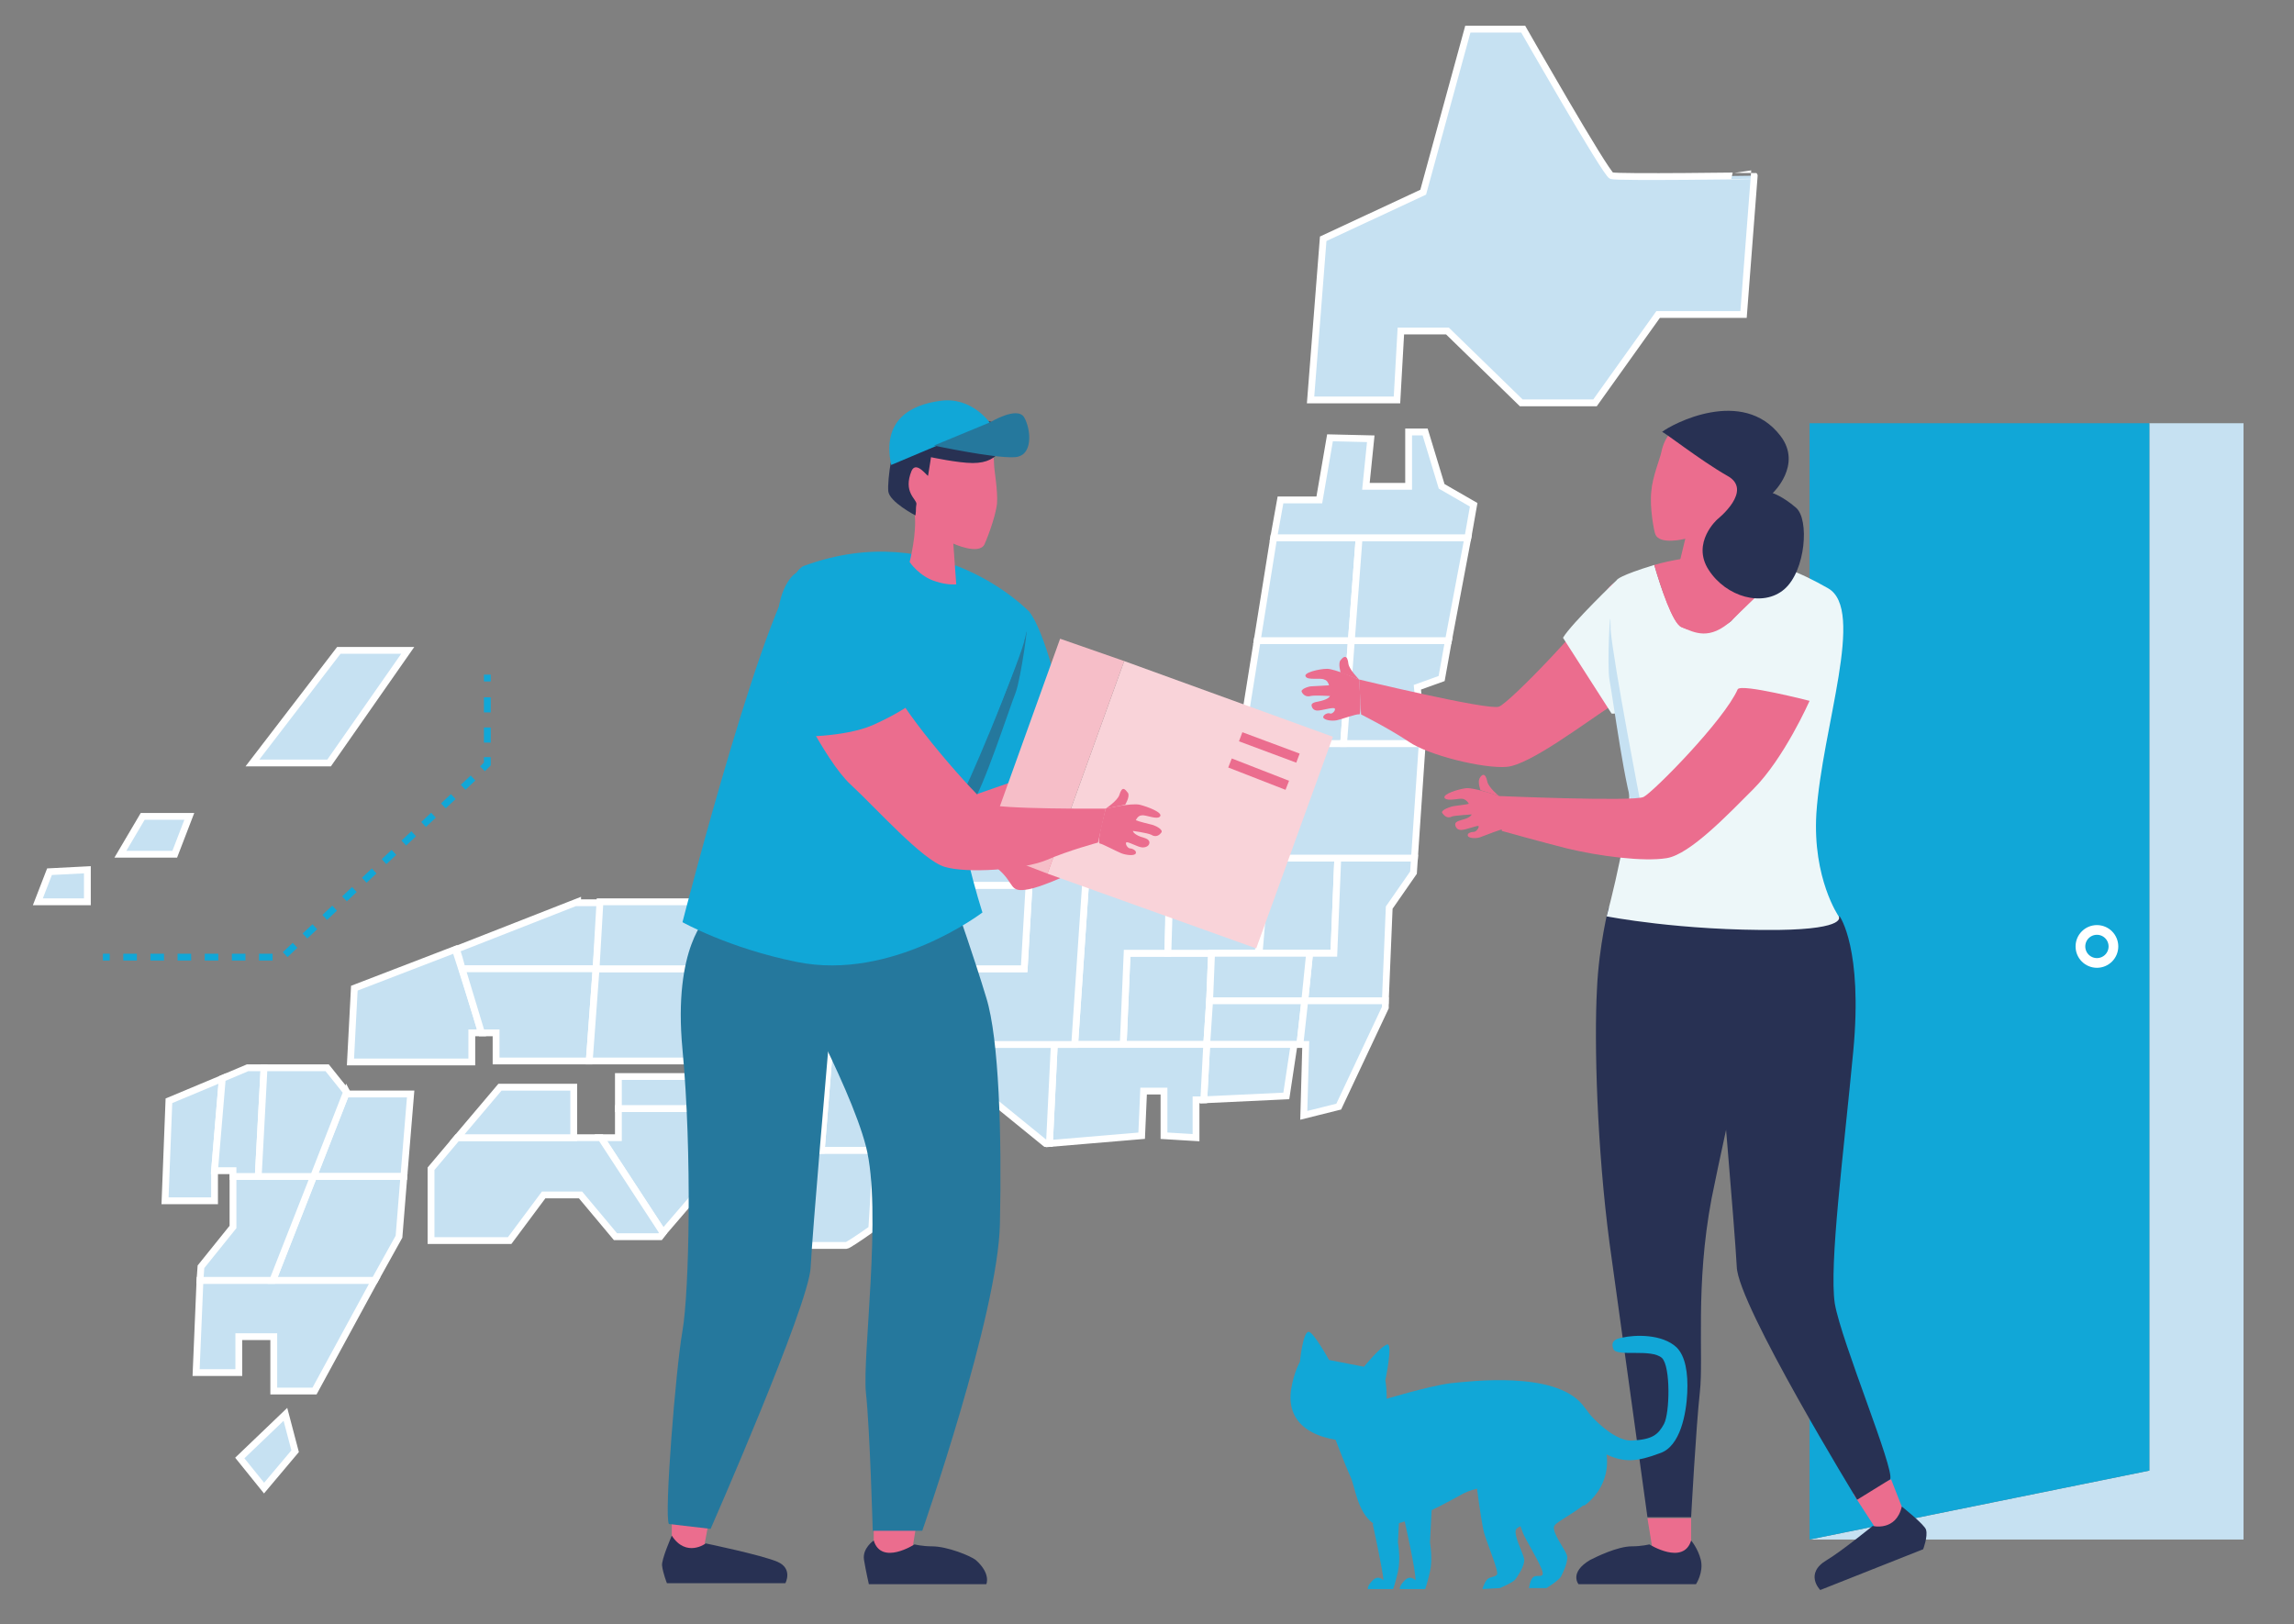 <?xml version="1.0" encoding="utf-8"?>
<!-- Generator: Adobe Illustrator 24.3.0, SVG Export Plug-In . SVG Version: 6.00 Build 0)  -->
<svg version="1.1" id="Layer_1" xmlns="http://www.w3.org/2000/svg" xmlns:xlink="http://www.w3.org/1999/xlink" x="0px" y="0px"
	 viewBox="0 0 236.3 167.3" style="enable-background:new 0 0 236.3 167.3;" xml:space="preserve">
<rect x="0" y="0" width="236.3" height="167.3" fill="#808080" stroke="none"/>
<style type="text/css">
	.st0{fill:#C6E1F2;}
	.st1{fill:#11A7D7;}
	.st2{fill:none;stroke:#11A7D7;stroke-width:0.702;stroke-miterlimit:10;}
	.st3{fill:none;stroke:#11A7D7;stroke-width:0.702;stroke-miterlimit:10;stroke-dasharray:1.398,1.398;}
	.st4{fill:none;stroke:#11A7D7;stroke-width:0.702;stroke-miterlimit:10;stroke-dasharray:1.555,1.555;}
	.st5{fill:#C6E1F2;stroke:#FFFFFF;stroke-width:0.702;stroke-miterlimit:10;}
	.st6{fill:#EB6D8E;}
	.st7{fill:#25789D;}
	.st8{fill:#283153;}
	.st9{fill:#F9D3D9;}
	.st10{fill:#F6BEC8;}
	.st11{fill:none;stroke:#EB6D8E;stroke-miterlimit:10;}
	.st12{fill:#EDF7F9;}
	.st13{fill:none;stroke:#FFFFFF;stroke-miterlimit:10;}
</style>
<g>
	<polygon class="st0" points="221.4,43.6 221.4,151.5 186.4,158.6 186.4,158.6 231.1,158.6 231.1,43.6 	"/>
	<polygon class="st1" points="221.4,43.6 186.4,43.6 186.4,158.6 221.4,151.5 	"/>
</g>
<g>
	<g>
		<g>
			<line class="st2" x1="10.6" y1="98.6" x2="11.3" y2="98.6"/>
			<polyline class="st3" points="12.7,98.6 29.1,98.6 49.2,79.7 			"/>
			<polyline class="st2" points="49.7,79.2 50.2,78.7 50.2,78 			"/>
			<line class="st4" x1="50.2" y1="76.5" x2="50.2" y2="71"/>
			<line class="st2" x1="50.2" y1="70.2" x2="50.2" y2="69.5"/>
		</g>
	</g>
	<g>
		<polygon class="st5" points="42,67 34.9,67 26,78.6 33.9,78.6 		"/>
		<polygon class="st5" points="14.7,84.1 12.4,88 18,88 19.5,84.1 		"/>
		<polygon class="st5" points="5.1,89.8 9,89.6 9,92.9 3.9,92.9 		"/>
		<g>
			<polygon class="st5" points="35.8,112.7 35.7,112.5 32.3,121.2 41.6,121.2 42.3,112.7 			"/>
		</g>
		<polygon class="st5" points="20.6,131.9 20.2,141.4 24.6,141.4 24.6,137.7 28.2,137.7 28.2,143.3 32.4,143.3 38.6,131.9 
			28.1,131.9 		"/>
		<polygon class="st5" points="29.4,145.7 24.7,150.2 27.2,153.3 30.4,149.5 		"/>
		<polygon class="st5" points="28.1,131.9 38.6,131.9 41.1,127.4 41.6,121.2 32.3,121.2 		"/>
		<polygon class="st5" points="32.3,121.2 26.6,121.2 24,121.2 24,126.4 20.7,130.5 20.6,131.9 28.1,131.9 		"/>
		<polygon class="st5" points="17.4,113.4 17,123.7 22.1,123.7 22.1,120.6 22.9,111.1 		"/>
		<polygon class="st5" points="27.2,110 25.5,110 22.9,111.1 22.1,120.6 24,120.6 24,121.2 26.6,121.2 		"/>
		<polygon class="st5" points="33.7,110 27.2,110 26.6,121.2 32.3,121.2 35.7,112.5 		"/>
		<polygon class="st5" points="73.1,114.2 63.7,114.2 63.7,117.2 61.9,117.2 68.3,127 74.4,119.9 		"/>
		<polygon class="st5" points="59.1,117.2 47.1,117.2 44.4,120.4 44.4,127.8 52.5,127.8 56,123.1 59.8,123.1 63.4,127.4 68,127.4 
			68.3,127 61.9,117.2 		"/>
		<path class="st5" d="M59.1,112c0,0-7.3,0-7.6,0l-4.4,5.2h12V112z"/>
		<polygon class="st5" points="72.4,110.9 63.7,110.9 63.7,114.2 73.1,114.2 		"/>
		<path class="st5" d="M36.5,101.8l-0.4,7.6h12.5v-3h1c-0.5-1.7-2-6.5-2.7-8.6L36.5,101.8z"/>
		<g>
			<path class="st5" d="M59.5,92.9l-12.5,4.9c0.2,0.5,0.4,1.2,0.6,2h13.8l0.5-6.8H59.5z"/>
		</g>
		<path class="st5" d="M49.6,106.4h1.5v2.9h9.6l0.7-9.5H47.6C48.3,102.1,49.2,105.1,49.6,106.4z"/>
		<g>
			<polygon class="st5" points="60.7,109.3 71.8,109.3 72.5,99.8 61.4,99.8 			"/>
		</g>
		<polygon class="st5" points="61.8,92.9 61.4,99.8 72.5,99.8 73,92.9 		"/>
		<polygon class="st5" points="73,92.9 71.8,109.3 79.9,109.3 81.3,92.9 		"/>
		<polygon class="st5" points="78.1,110.3 76.6,110.3 75.4,111.9 75.3,114.2 77.4,114.2 78.1,112.4 		"/>
		<polygon class="st5" points="116.1,98.2 115.7,107.6 124.3,107.6 124.6,103.1 124.4,103.1 124.6,103.1 124.8,98.2 		"/>
		<path class="st5" d="M134.9,98.2h2.5l0.4-9.8h-7.3c0,0.5-0.8,9.8-0.8,9.8H134.9z"/>
		<polygon class="st5" points="137.4,98.2 134.9,98.2 134.4,103.1 142.7,103.1 143.1,93.5 145.6,89.9 145.7,88.4 137.8,88.4 		"/>
		<g>
			<polygon class="st5" points="114.5,88.4 112,88.4 110.7,107.6 115.7,107.6 116.1,98.2 120.3,98.2 120.5,88.4 			"/>
		</g>
		<path class="st5" d="M126.9,88.4h-6.3l-0.3,9.8h4.5h4.8c0,0,0.8-9.3,0.8-9.8H126.9z"/>
		<polygon class="st5" points="124.8,98.2 124.6,103.1 134.4,103.1 134.9,98.2 129.6,98.2 		"/>
		<polygon class="st5" points="124.6,103.1 124.3,107.6 133.3,107.6 133.9,107.6 134.4,103.1 		"/>
		<polygon class="st5" points="133.9,107.6 134.5,107.6 134.3,114.9 137.9,114 142.7,103.8 142.7,103.1 134.4,103.1 		"/>
		<polygon class="st5" points="124,113.3 132.5,112.9 133.3,107.6 124.3,107.6 		"/>
		<g>
			<polygon class="st5" points="115.7,107.6 110.7,107.6 108.6,107.6 108.1,117.8 117.6,117 117.8,112.4 119.9,112.4 119.9,117 
				123.2,117.2 123.2,113.3 124,113.3 124.3,107.6 			"/>
		</g>
		<g>
			<polygon class="st5" points="99.5,107.6 99.3,113 101.8,113 107.7,117.8 108.1,117.8 108.6,107.6 			"/>
		</g>
		<path class="st5" d="M90.8,107.6l-0.6,10.9l-0.5,8.1c2.9-1.9,7.2-4.8,7.2-4.8V113h2.3l0.1-5.3H90.8z"/>
		<path class="st5" d="M84.6,118.5h-6.3l-0.7,9.8c0,0,9.4,0,9.6,0c0.1,0,1.2-0.7,2.6-1.7l0.5-8.1H84.6"/>
		<polygon class="st5" points="85.7,104.9 84.6,118.5 90.2,118.5 90.8,107.6 90.8,107.6 90.8,107.6 91,104.9 		"/>
		<g>
			<polygon class="st5" points="79.9,109.3 81.7,109.3 81.7,113.5 78.6,113.6 78.3,118.5 84.6,118.5 85.7,104.9 80.3,104.9 			"/>
		</g>
		<polygon class="st5" points="89.8,96 87.4,92.9 81.3,92.9 80.3,104.9 85.7,104.9 91,104.9 91.5,96 		"/>
		<g>
			<g>
				<polygon class="st5" points="91.3,99.8 91,104.9 91,104.9 91,104.9 90.8,107.6 99.5,107.6 99.6,99.8 				"/>
			</g>
		</g>
		<g>
			<polygon class="st5" points="106,91.2 106,91.2 106,91.2 105.5,99.8 99.6,99.8 99.5,107.6 108.6,107.6 110.7,107.6 112,88.4 
				106.1,88.4 			"/>
		</g>
		<polygon class="st5" points="105.5,99.8 106,91.2 97.7,91.2 97.5,91.4 97.5,96 91.5,96 91.3,99.8 99.6,99.8 		"/>
		<polygon class="st5" points="106.4,84 106.4,80.6 102.8,82.7 102.8,86.4 97.7,91.2 106,91.2 		"/>
		<polygon class="st5" points="106.4,84 106.1,88.4 112,88.4 114.5,88.4 114.5,84 		"/>
		<polygon class="st5" points="126.9,88.4 133.1,76.6 127.1,76.6 116,84 114.5,84 114.5,88.4 		"/>
		<polygon class="st5" points="120.1,73.1 117.5,73.9 117.5,77.9 120.1,76.7 		"/>
		<polygon class="st5" points="133.1,76.6 126.9,88.4 130.4,88.4 137.8,88.4 145.7,88.4 146.5,76.6 138.4,76.6 		"/>
		<polygon class="st5" points="138.4,76.6 139.2,66 129.5,66 127.9,76 127.1,76.6 133.1,76.6 		"/>
		<polygon class="st5" points="138.4,76.6 146.5,76.6 146.5,76.4 146,70.8 148.5,69.9 149.2,66 139.2,66 		"/>
		<polygon class="st5" points="140,55.4 131.2,55.4 129.5,66 139.2,66 		"/>
		<polygon class="st5" points="140,55.4 139.2,66 149.2,66 151.2,55.4 		"/>
		<polygon class="st5" points="151.2,55.4 151.8,52 148.5,50.1 146.8,44.5 145.1,44.5 145.1,50.1 140.7,50.1 141.2,45.2 137,45.1 
			135.9,51.5 131.9,51.5 131.2,55.4 140,55.4 		"/>
		<path class="st5" d="M166,18.1c-0.6-0.2-9.1-15.1-9.1-15.1h-5.7l-4.6,16.8l-10.3,4.8l-1.3,16.6l8.9,0l0.4-7.1h4.8l7.6,7.4h7.6
			l6.5-9.1h8.8l1.1-14.3C180.7,18.1,166.6,18.3,166,18.1z"/>
	</g>
</g>
<g>
	<path class="st6" d="M100.5,80.7c0,0,0.7,7.4,2.4,8.9c1.7,1.5,1,2.4,3.1,2c2.2-0.4,9.2-3.9,9.2-3.9l-1.8-3.3c0,0-2.4,1.1-3.1,0.4
		c-0.7-0.7-1.3-9-1.3-9L100.5,80.7z"/>
	<polygon class="st6" points="69.2,155.2 69.2,159.7 72.5,159.5 73.3,155.2 	"/>
	<polygon class="st6" points="90,156.4 90,160.1 93.8,160.7 94.5,156.4 	"/>
	<path class="st1" d="M106,63c0,0,1.3,1.3,2.9,7.8c1.6,6.4,1.5,7.6,1.5,7.6l-10.9,3.8C99.5,82.2,95.4,57.4,106,63z"/>
	<path class="st7" d="M99.3,81.4c0,0,5.2-11.8,6.2-15.3c0-0.2,0.1-0.3,0.1-0.4c0.5-2.8-0.4,4.2-1,5.7s-3.4,10.1-4.5,11.4L99.3,81.4z
		"/>
	<path class="st7" d="M72.9,94.4c0,0-3.6,3.1-2.6,13.7c1,10.6,0.7,25,0,29c-0.7,4-1.9,19-1.4,19.9l4.3,0.5c0,0,10.1-23,10.3-26.9
		c0.2-3.9,1.8-22.3,1.8-22.3l4.7-11L72.9,94.4z"/>
	<path class="st7" d="M80.3,98.7c0,0,7.2,12.8,8.9,19.4s-0.4,21.7,0,25.4c0.4,3.6,0.7,14.2,0.7,14.2h5.1c0,0,7.8-22.3,8-31.6
		s-0.1-19.1-1.4-23.3c-1.3-4.3-3-9.1-3-9.1L80.3,98.7z"/>
	<path class="st1" d="M106,63c0,0-9.3-9.8-23.2-4.7c-3.4,1.2-12.5,36.7-12.5,36.7s4.8,2.7,11.8,4.1c9.8,2,19.1-5.1,19.1-5.1
		s-3.2-9.8-1.9-12.5S106.3,65.5,106,63z"/>
	<path class="st8" d="M69.2,158.2c0,0-1.1,2.5-1,3.1c0.1,0.8,0.5,1.8,0.5,1.8h12.2c0,0,0.8-1.5-0.8-2.2c-1.6-0.7-7.4-1.9-7.4-1.9
		S70.7,160.5,69.2,158.2z"/>
	<path class="st8" d="M90,158.7c0,0-1.2,0.8-1,2s0.5,2.5,0.5,2.5h12.1c0,0,0.5-1.1-1.1-2.5c-0.5-0.4-2.9-1.4-4.5-1.4
		c-1,0-1.8-0.2-1.8-0.2S90.8,161.3,90,158.7z"/>
	<g>
		<polygon class="st9" points="115.8,68.1 137.3,75.9 129.4,97.7 107.9,90 		"/>
		<polygon class="st10" points="109.2,65.8 115.8,68.1 107.9,90 101.4,87.5 		"/>
		<line class="st11" x1="127.8" y1="75.9" x2="133.7" y2="78.1"/>
		<line class="st11" x1="126.7" y1="78.6" x2="132.6" y2="80.9"/>
	</g>
	<g>
		<path class="st6" d="M81.1,70.2c0,0,3.8,8.1,6.5,10.6s7.4,7.8,9.7,8.5c2.3,0.7,8.1,0.3,10.5-0.7c2.3-1,5.3-1.8,5.3-1.8l0.8-3.5
			c0,0-11.3,0.1-12.2-0.5c-1-0.6-8.6-9.1-10-12.6C90.3,66.7,81.1,70.2,81.1,70.2z"/>
		<path class="st6" d="M113.9,83.3c0,0,2.6-0.6,3.5-0.4c0.8,0.2,2.4,0.8,2.1,1.2c-0.3,0.4-1.5-0.2-1.9-0.1c-0.4,0-0.6,0.5-0.6,0.5
			c0.2,0.1,1.4,0.4,1.8,0.5c0.3,0.1,1.1,0.5,0.8,0.8c-0.3,0.4-0.7,0.4-1,0.2c-0.4-0.2-1.9-0.4-1.9-0.4s0,0.3,0.8,0.6
			c0.3,0.1,0.9,0.2,0.9,0.6c0,0.3-0.3,0.5-0.7,0.5c-0.5,0-1.6-0.7-1.7-0.5s0.2,0.6,0.4,0.6c0.2,0,0.7,0.2,0.6,0.5
			c-0.1,0.3-1,0.2-1.5,0c-0.5-0.2-2-1-2.2-1C112.9,86.9,113.9,83.3,113.9,83.3z"/>
		<path class="st6" d="M113.9,83.3c0,0,1.2-0.8,1.4-1.4c0.3-1,0.6-0.6,0.9-0.2c0.2,0.4-0.3,1.2-0.3,1.2L113.9,83.3z"/>
	</g>
	<path class="st1" d="M81.9,59.1c-0.5,0.3-2.5,2.6-1.5,7.4c1,4.7,1.5,9.4,1.5,9.4s5,0.1,8-1.2c2.9-1.3,4.1-2.3,4.1-2.3
		s-0.6-9.1-3.5-11.3C87.5,58.8,84.6,57.3,81.9,59.1z"/>
	<path class="st6" d="M93.7,57.9c0,0,1,1.5,2.7,2c1.2,0.4,2.1,0.3,2.1,0.3L98.2,56c0,0,2.6,1.2,3.2,0.1c0.1-0.2,1.1-2.6,1.3-4.2
		c0.1-1.4-0.3-3.5-0.3-4c0-1.5-0.5-2.1-0.8-2.5c-0.7-1.3-3.1-2-4.6-1.7c-2.4,0.5-4.1,1.9-4.4,4.4c-0.3,2.5,1.2,2.7,1.6,4.7
		C94.5,54.8,93.7,57.9,93.7,57.9z"/>
	<path class="st8" d="M94.3,53.1c0,0-2.7-1.4-2.8-2.5c-0.1-1.1,0.4-5.3,1.5-6.2c1.1-0.8,3.4-1.8,4.6-1.3c1.2,0.5,3.7-0.1,4.9,0.5
		c1.2,0.6,1.5,1.7,0.7,2.7c-0.7,0.9-1.5,1.4-3,1.4s-4.3-0.6-4.3-0.6s-0.1,0.7-0.3,1.9c0,0.2-1.2-1.6-1.7-0.5
		c-0.9,2.2,0.5,2.9,0.5,3.4C94.3,52.6,94.4,52.3,94.3,53.1z"/>
	<path class="st1" d="M91.8,47.9l10.2-4.3c0,0-1.9-2.8-5.2-2.3C93.9,41.7,90.8,43.2,91.8,47.9z"/>
	<path class="st7" d="M102,43.5c0,0,2.8-1.7,3.5-0.5s1,4.1-1.1,4.1c-2.1,0.1-8.2-1.2-8.2-1.2L102,43.5z"/>
</g>
<g>
	<polygon class="st6" points="194.8,152.4 196.4,156.5 193.3,157.6 190.9,153.9 	"/>
	<polygon class="st6" points="174.2,156.4 174.2,160.1 170.4,160.7 169.7,156.4 	"/>
	<path class="st8" d="M189.5,94.4c0,0,2.4,3.3,1.4,13.9c-1,10.6-2.5,22-1.9,26c0.7,4,6.2,17.1,5.7,18.1l-3.4,2.1
		c0,0-12.3-20.1-12.4-24c-0.2-3.9-1.8-22.3-1.8-22.3l-4.7-11L189.5,94.4z"/>
	<path class="st8" d="M182.7,94.4c0,0-5.1,22.5-6.4,29.1c-1.7,9-0.8,16.3-1.2,19.9c-0.4,3.6-0.9,12.9-0.9,12.9h-4.5
		c0,0-2.6-18.9-3.9-28.2c-1.3-9.8-1.6-20.7-1.3-26.2c0.2-4.5,1.2-8.4,1.2-8.4L182.7,94.4z"/>
	<path class="st8" d="M195.9,155.2c0,0,2.4,1.9,2.5,2.4c0.2,0.7-0.3,2-0.3,2l-10.6,4.2c0,0-1.7-1.7,0.7-3.1c1.5-0.9,4.7-3.5,4.7-3.5
		S195.3,157.8,195.9,155.2z"/>
	<path class="st8" d="M174.2,158.7c0,0,0.7,0.8,1,2c0.3,1.3-0.5,2.5-0.5,2.5h-12.1c0,0-1-1.2,1.2-2.5c0.6-0.3,2.8-1.4,4.3-1.4
		c1,0,1.8-0.2,1.8-0.2S173.4,161.3,174.2,158.7z"/>
	<g>
		<path class="st6" d="M174.7,63.3c0,0-5.3,7.2-8.4,9.2c-3.1,2-8.7,6.3-11.1,6.5c-2.4,0.2-8.1-1.2-10.1-2.6
			c-2.1-1.4-4.9-2.8-4.9-2.8L140,70c0,0,13.3,3.2,14.4,2.8s9.3-8.9,11.2-12.1C167.6,57.6,174.7,63.3,174.7,63.3z"/>
		<path class="st6" d="M140,70c0,0-2.5-1.1-3.3-1.1c-0.8,0-2.5,0.4-2.2,0.8c0.2,0.4,1.5,0.1,1.9,0.3c0.4,0.1,0.5,0.6,0.5,0.6
			c-0.2,0-1.5,0.1-1.8,0.1s-1.2,0.3-1,0.6c0.2,0.4,0.6,0.5,0.9,0.4c0.4-0.1,2,0,2,0s-0.1,0.3-0.9,0.5c-0.3,0.1-0.9,0.1-1,0.4
			c0,0.3,0.2,0.6,0.6,0.6c0.5,0,1.7-0.4,1.8-0.2c0.1,0.2-0.3,0.6-0.5,0.5c-0.2-0.1-0.7,0.1-0.7,0.4c0.1,0.3,0.9,0.4,1.4,0.3
			c0.5-0.1,2.1-0.7,2.3-0.6C140.3,73.7,140,70,140,70z"/>
		<path class="st6" d="M140,70c0,0-1-1-1.1-1.6c-0.1-1-0.5-0.8-0.8-0.4c-0.3,0.3,0,1.3,0,1.3L140,70z"/>
	</g>
	<g>
		<path class="st12" d="M188.3,60.6c-1.4-0.8-2.8-1.5-4.2-2c-1.8,1.5-5.3,4.7-5.7,5.3c-0.5,0.7-3.8,1.4-5.2,0.7
			c-0.9-0.4-2.1-4-2.8-6.4c-3.6,1.1-3.8,1.5-3.8,1.5c-0.7,2.5,0.4,17.7,1.1,20.6c0.8,2.9-2.2,14.1-2.2,14.1s7.6,1.5,17.7,1.4
			c7.2-0.1,6.2-1.4,6.2-1.4s-2.7-3.9-2.3-10.6C187.7,74.9,192.2,62.8,188.3,60.6z"/>
		<path class="st6" d="M173.2,64.6c1.4,0.6,2.9,1.4,5.2-0.7c0.5-0.5,3.8-3.8,5.7-5.3c-5.4-1.9-10.2-1.4-13.7-0.4
			C171.1,60.6,172.3,64.2,173.2,64.6z"/>
	</g>
	<path class="st12" d="M166.6,59.7c0,0-4.7,4.5-5.6,6l5,7.8c0,0,0.8,0.3,2.2-1.4C171.9,67.8,175.1,60.5,166.6,59.7z"/>
	<path class="st0" d="M169.1,83.3c0,0-2.9-14.9-3.2-18.5c0-0.2,0-0.3,0-0.4c0-2.8-0.4,4.2-0.1,5.7c0.3,1.5,1.7,12.1,2.6,13.5
		L169.1,83.3z"/>
	<g>
		<path class="st6" d="M186.4,72.2c0,0-2.6,5.9-5.8,9.1c-2.6,2.6-6.5,6.7-8.9,7.1c-2.4,0.4-7-0.2-10.3-1c-2.4-0.6-6.7-1.8-6.7-1.8
			l-0.4-3.6c0,0,14,0.6,15,0.1c1-0.5,8.3-7.9,9.7-11.1C179.4,70.4,186.4,72.2,186.4,72.2z"/>
		<path class="st6" d="M154.4,82c0,0-2.6-0.9-3.4-0.8c-0.8,0.1-2.4,0.6-2.2,1c0.3,0.4,1.5,0,1.9,0.1c0.4,0.1,0.6,0.5,0.6,0.5
			c-0.2,0.1-1.5,0.2-1.8,0.3c-0.3,0.1-1.2,0.4-0.9,0.7c0.3,0.4,0.6,0.5,1,0.3c0.4-0.1,2-0.2,2-0.2s-0.1,0.3-0.8,0.5
			c-0.3,0.1-0.9,0.2-0.9,0.5c0,0.3,0.2,0.6,0.6,0.6c0.5,0,1.7-0.5,1.8-0.4c0.1,0.1-0.2,0.6-0.5,0.6c-0.2,0-0.7,0.1-0.6,0.4
			c0.1,0.3,1,0.3,1.4,0.1c0.5-0.2,2.1-0.8,2.3-0.8C155,85.7,154.4,82,154.4,82z"/>
		<path class="st6" d="M154.4,82c0,0-1.1-0.9-1.2-1.5c-0.2-1-0.6-0.7-0.8-0.3c-0.2,0.4,0.1,1.2,0.1,1.2L154.4,82z"/>
	</g>
	<path class="st6" d="M177.7,58.2c0,0-1.3,1.3-3,1.5c-1.3,0.2-2.1-0.1-2.1-0.1l1-4.1c0,0-2.7,0.7-3.1-0.5c-0.1-0.2-0.6-2.7-0.4-4.4
		c0.1-1.4,0.9-3.4,1-3.9c0.3-1.5,0.9-2,1.2-2.4c0.9-1.1,3.4-1.4,4.9-0.8c2.3,0.9,3.7,2.7,3.5,5.2s-1.7,2.4-2.4,4.3
		C177.5,55,177.7,58.2,177.7,58.2z"/>
	<path class="st8" d="M177.9,49c2.8,1.5-1,4.5-1,4.5s-2.7,2.4-0.9,5.2s5.6,3.9,7.8,2c2.2-1.9,2.6-7.2,1.2-8.4s-2.4-1.5-2.4-1.5
		s3.1-2.9,0.8-5.9c-3.9-5.1-11.2-1.2-12.2-0.4C171.3,44.4,175.1,47.4,177.9,49z"/>
</g>
<circle class="st13" cx="216" cy="97.5" r="1.7"/>
<g>
	<path class="st1" d="M154.6,150.3c0,0,1.8,6.7,2.4,7.9s2.1,3.6,1.9,4c-0.1,0.3-0.7,0-1,0.3c-0.3,0.3-0.4,1.1-0.4,1.1h1.8
		c0,0,1.3-0.8,1.5-1.2s0.8-1.6,0.6-2.2c-0.2-0.6-1.6-2.4-1.3-3s3.7-2,4.7-4C165.9,151.2,160.8,145.5,154.6,150.3z"/>
	<path class="st1" d="M151.7,149.8c0,0,0.8,6.9,1.2,8.2c0.4,1.3,1.5,3.9,1.3,4.2c-0.2,0.3-0.7,0.2-1,0.5c-0.3,0.3-0.5,1-0.5,1
		l1.8-0.1c0,0,1.4-0.6,1.6-0.9c0.2-0.3,1-1.4,0.9-2.1c-0.1-0.6-1.2-2.6-0.8-3.1c0.4-0.5,4-1.4,5.3-3.2
		C162.8,152.5,158.6,146.1,151.7,149.8z"/>
	<path class="st1" d="M137.3,147.6c0,0,1.2,3.2,1.8,4.5c0.5,1.1,0.7,3.6,2.3,4.8s6.9-1.7,8.9-2.8c4.4-2.7,12.9,1,12.9,1
		s5.4-3.5-0.2-10.4c-2.9-3.5-11.6-2.4-13.6-2.2c-2.3,0.3-6.9,1.7-6.9,1.7L137.3,147.6z"/>
	<path class="st1" d="M134.8,137.2c0.5,0,2.1,2.9,2.1,2.9l3.6,0.7c0,0,1.7-2.1,2.4-2.3c0.6-0.1-0.2,3.7-0.2,3.7s1.2,6.4-3.4,6.3
		c-4.6-0.2-6.8-2.2-6.3-5.4c0.3-1.8,0.9-2.8,0.9-2.8S134.2,137.2,134.8,137.2z"/>
	<path class="st1" d="M141.4,157c0,0,1.1,5,1.1,5.8c0,0-0.5-0.6-1.1,0s-0.5,0.9-0.5,0.9h2.6c0,0,0.2-0.5,0.5-1.8s0-3,0-3l0.2-4
		L141.4,157z"/>
	<path class="st1" d="M144.6,156.3c0,0,1.3,5.7,1.2,6.5c0,0-0.5-0.6-1.1,0c-0.6,0.6-0.5,0.9-0.5,0.9h2.6c0,0,0.2-0.5,0.5-1.8
		s0-3,0-3l0.2-4L144.6,156.3z"/>
	<path class="st1" d="M163.4,145.3c0,0,2.6,3.2,4.7,3.1c2.1-0.1,2.7-0.6,3.3-1.7s0.7-5.9-0.2-6.8c-1.1-1-4.6-0.1-5-0.9
		c-0.1-0.3-0.4-1,0.9-1.2c1.3-0.3,4.1-0.4,5.6,1c0.9,0.9,1.2,2.6,1.1,4.7c-0.1,2.1-0.7,5.5-2.8,6.2c-2.4,0.9-3.7,1-5.6,0.1
		c-1.1-0.5-2.9-2.9-2.9-2.9L163.4,145.3z"/>
</g>
</svg>
